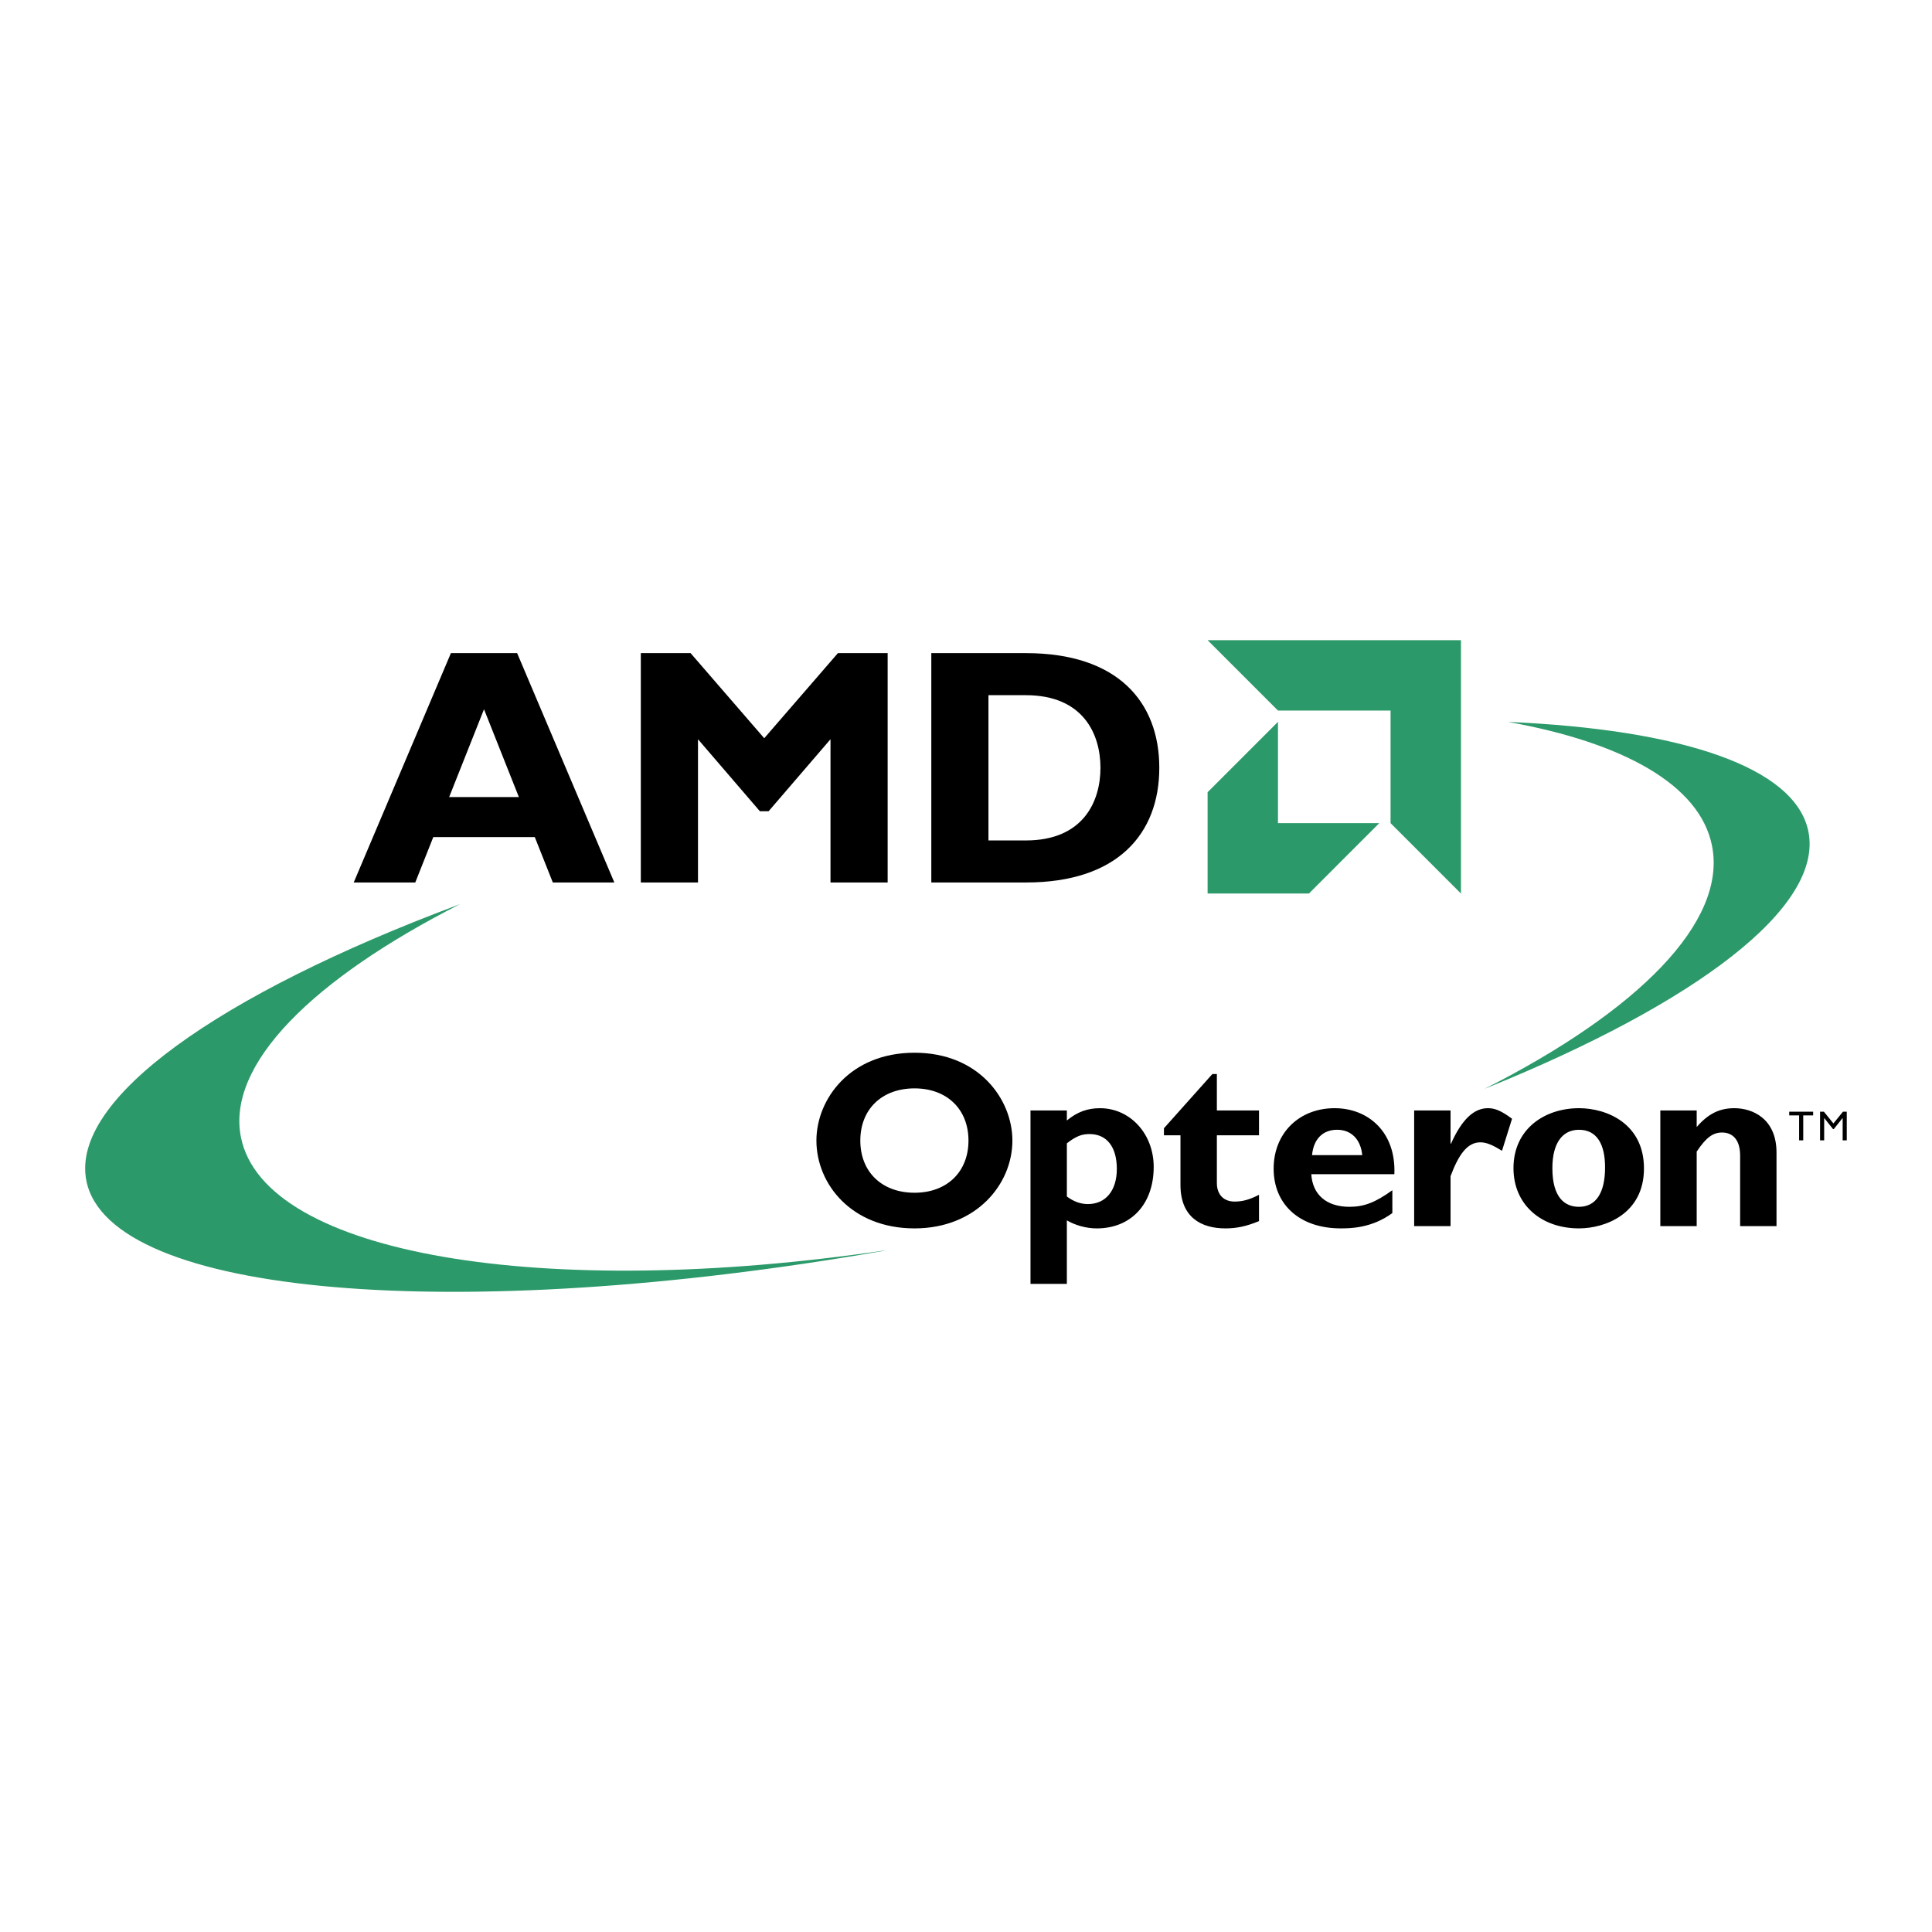<svg xmlns="http://www.w3.org/2000/svg" width="2500" height="2500" viewBox="0 0 192.756 192.756"><path fill="#fff" d="M0 192.756h192.756V0H0v192.756z"/><path d="M45.919 90.195c-14.738 7.495-23.355 16.018-21.876 23.292 2.381 11.721 30.17 16.301 64.321 11.256l-.339.078c-42.333 7.367-77.058 4.539-79.403-6.996-1.658-8.16 13.297-18.635 37.001-27.513l.296-.117zM148.13 108.627c15.261-7.727 24.223-16.646 22.67-24.286-1.229-6.035-8.816-10.248-20.355-12.319l.002.003c17.226.745 28.66 4.473 29.974 10.924 1.536 7.572-11.229 17.135-32.018 25.569l-.273.109z" fill-rule="evenodd" clip-rule="evenodd" fill="#2b9969"/><path fill-rule="evenodd" clip-rule="evenodd" d="M83.598 65.164h4.963v22.881h-5.702V73.754l-6.174 7.182h-.873l-6.173-7.182v14.291h-5.704V65.164h4.966l7.347 8.489 7.35-8.489zM92.917 65.164h9.461c9.126 0 13.285 4.864 13.285 11.441s-4.159 11.44-13.285 11.44h-9.461V65.164zm5.701 18.688h3.726c5.739 0 7.449-3.892 7.449-7.247s-1.71-7.246-7.449-7.246h-3.726v14.493zM55.154 88.045h6.14l-9.699-22.881h-6.608L35.29 88.045h6.141l1.799-4.53h10.125l1.799 4.53zm-10.342-8.521l3.478-8.761 3.478 8.761h-6.956z"/><path fill-rule="evenodd" clip-rule="evenodd" fill="#2b9969" d="M145.76 63.87h-25.277l7.021 7.022h11.233v11.233l7.023 7.022V63.87zM127.504 82.125V72.018l-7.021 7.022v10.107h10.108l7.02-7.022h-10.107z"/><path d="M96.625 113.795c0 3.129-2.152 5.205-5.381 5.205-3.257 0-5.41-2.076-5.41-5.205s2.153-5.207 5.41-5.207c3.229 0 5.381 2.078 5.381 5.207zm4.382 0c0-4.107-3.332-8.764-9.763-8.764-6.436 0-9.79 4.633-9.79 8.764 0 4.355 3.529 8.762 9.79 8.762 6.132 0 9.763-4.381 9.763-8.762zM111.426 116.623c0 2.152-1.101 3.506-2.879 3.506-.728 0-1.377-.225-2.105-.75v-5.311c.901-.699 1.479-.924 2.255-.924 1.727.001 2.729 1.276 2.729 3.479zm3.679-.201c0-3.303-2.353-5.857-5.357-5.857-1.253 0-2.279.375-3.307 1.227v-1h-3.628v17.299h3.628v-6.334c.854.5 1.956.801 2.981.801 3.43-.001 5.683-2.429 5.683-6.136zM122.256 122.557c-2.403 0-4.48-1.102-4.48-4.33v-4.959h-1.65v-.701l4.83-5.408h.451v3.633h4.204v2.477h-4.204v4.758c0 1.127.649 1.854 1.775 1.854.752 0 1.455-.174 2.429-.676v2.627c-1.276.523-2.228.725-3.355.725zM135.911 115.246h-5.009c.151-1.604 1.077-2.529 2.505-2.529 1.402 0 2.351.951 2.504 2.529zm3.205 1.902c.173-4.205-2.605-6.584-5.961-6.584-3.555 0-6.084 2.504-6.084 6.033 0 3.605 2.63 5.959 6.686 5.959.902 0 3.079 0 5.158-1.527v-2.279c-1.704 1.227-2.829 1.654-4.281 1.654-2.278 0-3.681-1.201-3.806-3.256h8.288zM149.853 114.818c-.951-.6-1.578-.848-2.155-.848-1.324 0-2.176 1.252-2.977 3.379v4.982h-3.63V110.79h3.63v3.305h.049c1.077-2.404 2.279-3.531 3.681-3.531.727 0 1.352.275 2.405 1.053l-1.003 3.201zM160.138 116.473c0 2.527-.902 3.932-2.604 3.932-1.377 0-2.653-.877-2.653-3.855 0-2.605 1.076-3.832 2.653-3.832 1.827-.001 2.604 1.501 2.604 3.755zm3.881.099c0-4.43-3.654-6.008-6.484-6.008-3.404 0-6.535 2.053-6.535 5.984 0 3.629 2.755 6.008 6.535 6.008 2.554.001 6.484-1.402 6.484-5.984zM173.613 122.332v-7.035c0-1.629-.778-2.305-1.804-2.305-.902 0-1.578.477-2.529 1.902v7.438h-3.629v-11.541h3.629v1.65c1.15-1.326 2.279-1.877 3.757-1.877 1.802 0 4.206 1.027 4.206 4.43v7.338h-3.63zM179.909 111.283v2.488h-.411v-2.488h-.987v-.367h2.386v.367h-.988zM183.842 113.771v-2.222h-.009l-.878 1.103h-.07l-.879-1.103h-.008v2.222h-.409v-2.855h.384l.947 1.17.951-1.17h.381v2.855h-.41z" fill-rule="evenodd" clip-rule="evenodd"/></svg>